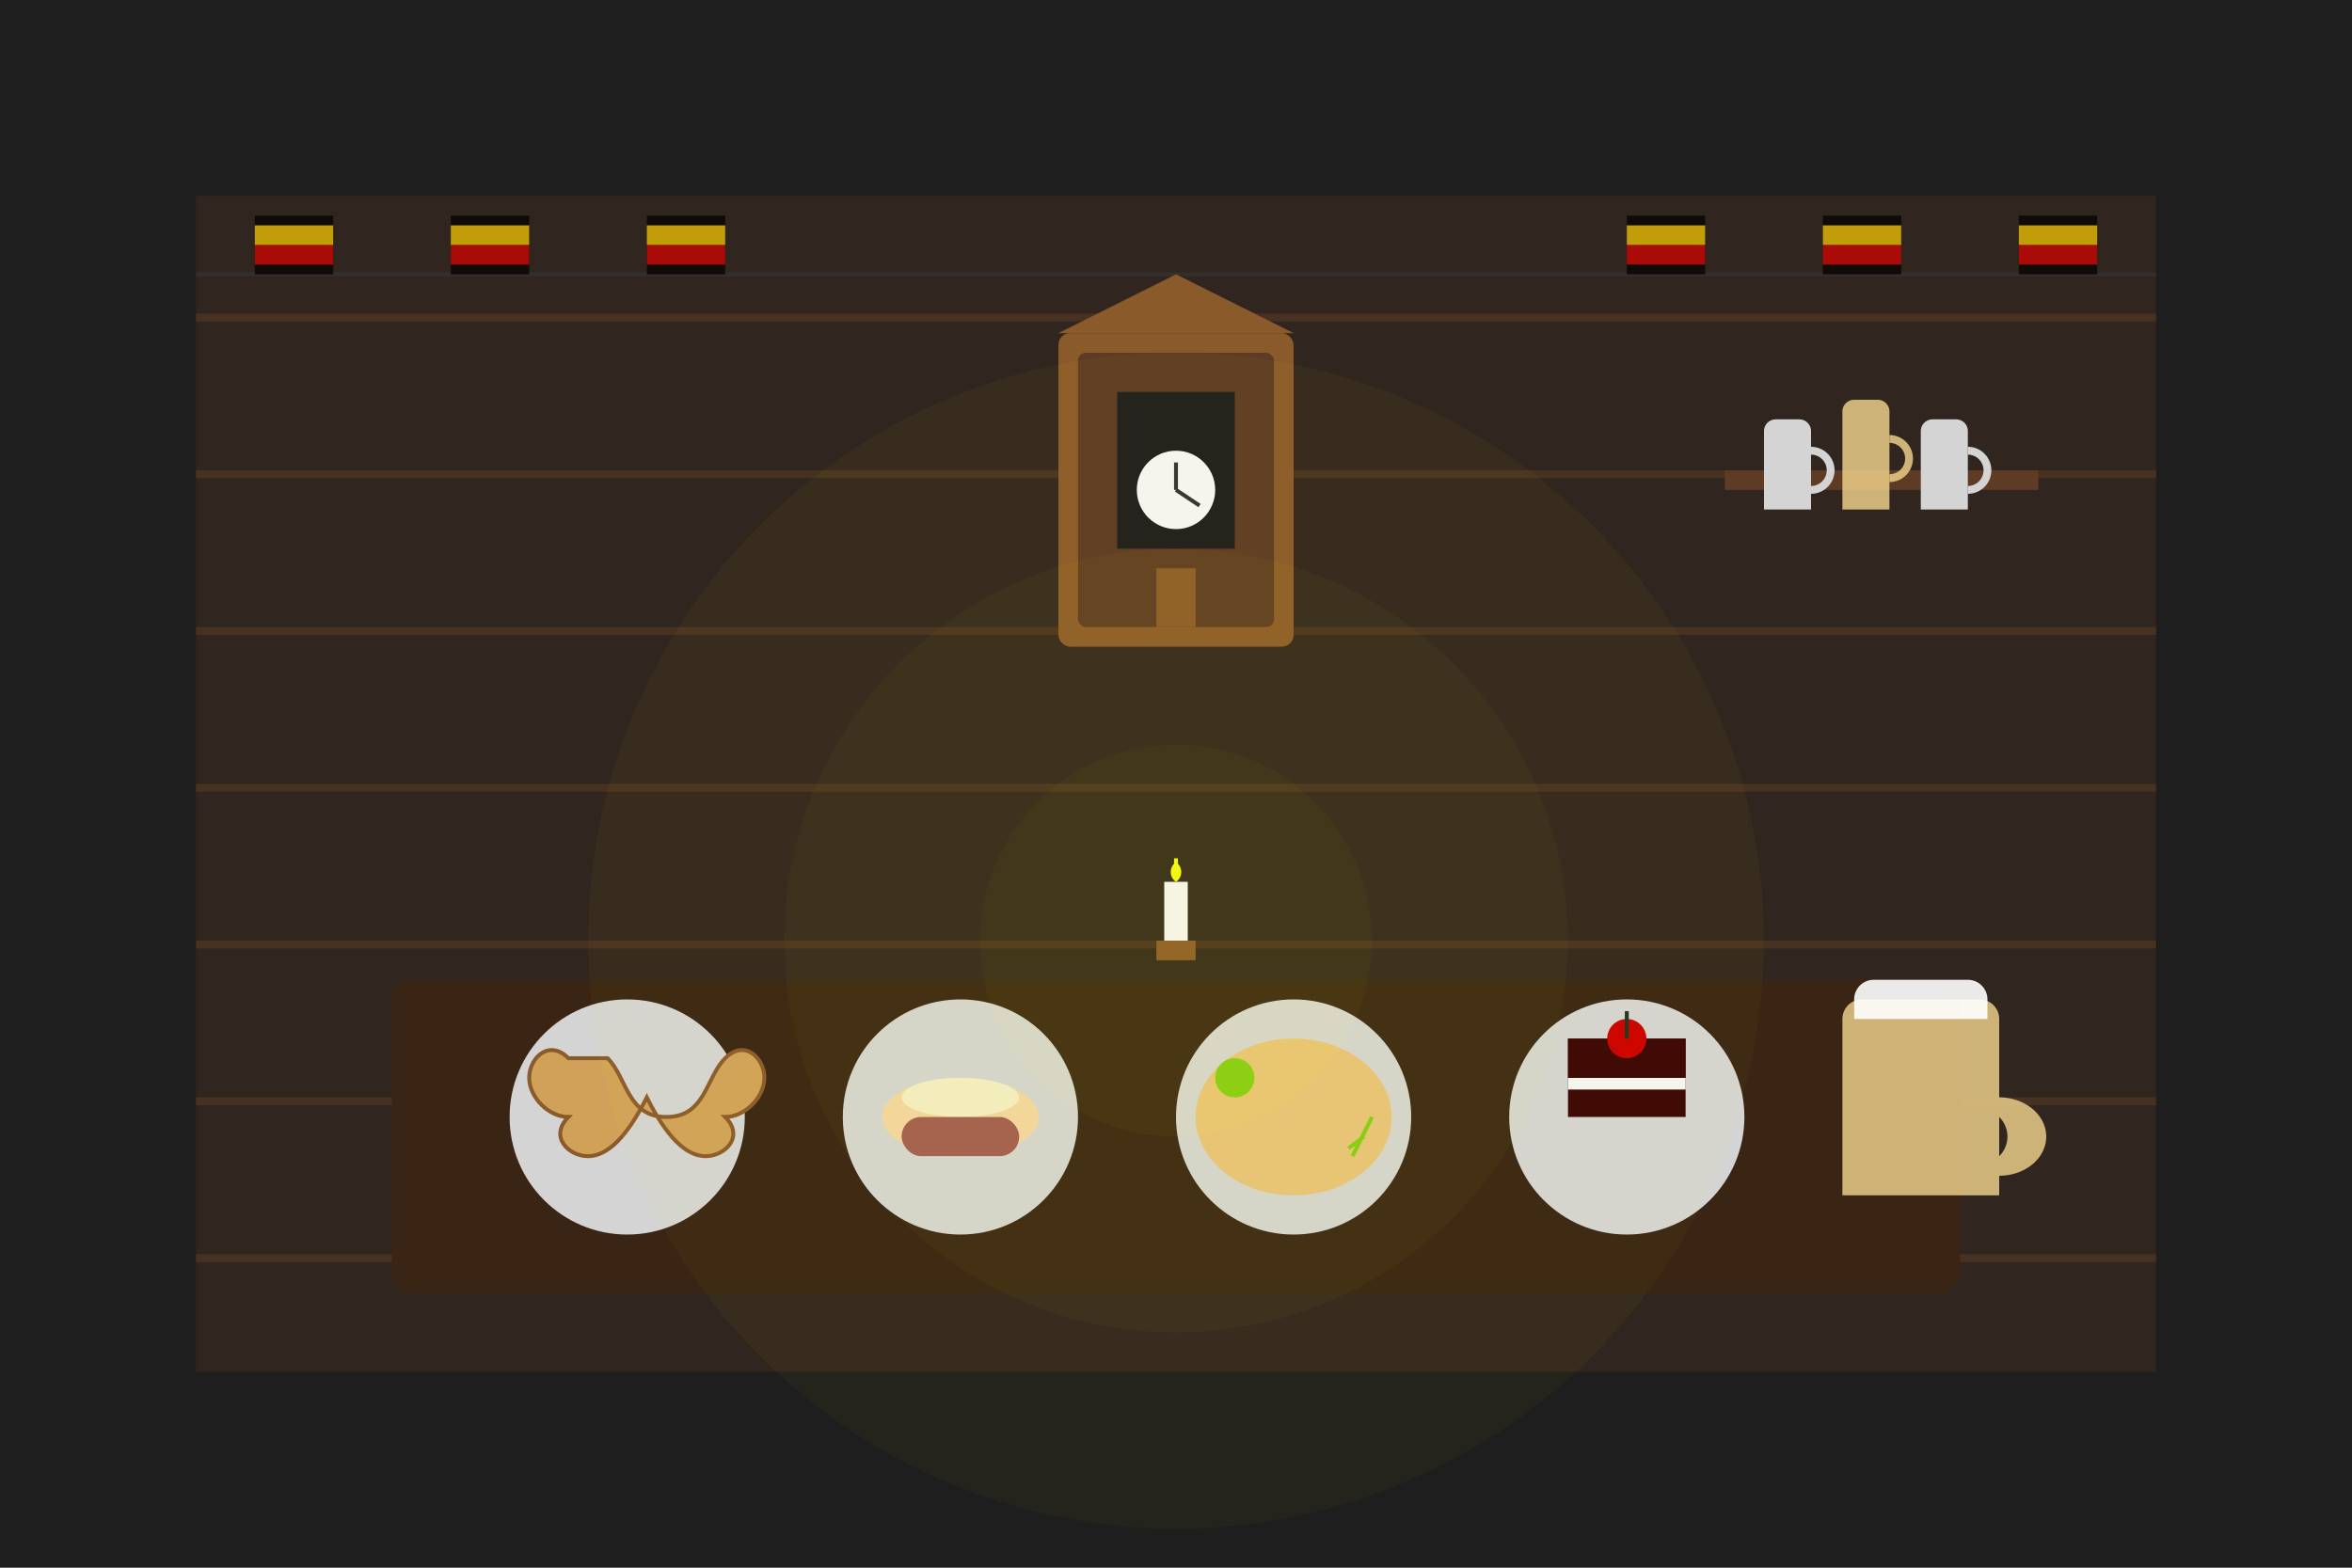 <svg xmlns="http://www.w3.org/2000/svg" viewBox="0 0 600 400" width="600" height="400">
  <!-- Background representing a German restaurant -->
  <rect width="600" height="400" fill="#1e1e1e" />
  
  <!-- Wooden wall texture -->
  <rect x="50" y="50" width="500" height="300" fill="#5e3b24" opacity="0.3" />
  
  <!-- Horizontal wooden planks -->
  <g fill="#5e3b24" opacity="0.5">
    <rect x="50" y="80" width="500" height="2" />
    <rect x="50" y="120" width="500" height="2" />
    <rect x="50" y="160" width="500" height="2" />
    <rect x="50" y="200" width="500" height="2" />
    <rect x="50" y="240" width="500" height="2" />
    <rect x="50" y="280" width="500" height="2" />
    <rect x="50" y="320" width="500" height="2" />
  </g>
  
  <!-- Table background -->
  <rect x="100" y="250" width="400" height="80" rx="5" fill="#3a2414" />
  
  <!-- German food items on the table -->
  <g>
    <!-- Plate 1 with pretzel -->
    <circle cx="160" cy="285" r="30" fill="#d4d4d4" />
    <path d="M160,285 m-15,-15 c-5,-5 -10,0 -10,5 c0,5 5,10 10,10 c-5,5 0,10 5,10 c5,0 10,-5 15,-15 c5,10 10,15 15,15 c5,0 10,-5 5,-10 c5,0 10,-5 10,-10 c0,-5 -5,-10 -10,-5 c-5,5 -5,15 -15,15 c-10,0 -10,-10 -15,-15 z" fill="#d1a159" stroke="#8b5a2b" stroke-width="1" />
    
    <!-- Plate 2 with sausage and sauerkraut -->
    <circle cx="245" cy="285" r="30" fill="#d4d4d4" />
    <ellipse cx="245" cy="285" rx="20" ry="10" fill="#ffd58e" opacity="0.7" /> <!-- Sauerkraut base -->
    <ellipse cx="245" cy="280" rx="15" ry="5" fill="#f3f7d4" opacity="0.7" /> <!-- Sauerkraut -->
    <rect x="230" y="285" width="30" height="10" rx="5" fill="#a05b53" /> <!-- Sausage -->
    
    <!-- Plate 3 with schnitzel -->
    <circle cx="330" cy="285" r="30" fill="#d4d4d4" />
    <ellipse cx="330" cy="285" rx="25" ry="20" fill="#e6c17a" /> <!-- Schnitzel -->
    <circle cx="315" cy="275" r="5" fill="#84cc16" /> <!-- Parsley garnish -->
    <path d="M345,295 l5,-10" stroke="#84cc16" stroke-width="1" /> <!-- Lemon slice -->
    <path d="M348,290 l-4,3" stroke="#84cc16" stroke-width="1" />
    
    <!-- Plate 4 with Black Forest cake -->
    <circle cx="415" cy="285" r="30" fill="#d4d4d4" />
    <path d="M400,285 h30 v-20 h-30 z" fill="#3b0404" /> <!-- Cake base -->
    <rect x="400" y="275" width="30" height="3" fill="#f5f5f5" /> <!-- Cream layer -->
    <rect x="400" y="265" width="30" height="10" fill="#3b0404" /> <!-- Top layer -->
    <circle cx="415" cy="265" r="5" fill="#cc0000" /> <!-- Cherry on top -->
    <path d="M415,265 v-7" stroke="#1f331f" stroke-width="1" /> <!-- Cherry stem -->
    
    <!-- German beer mug -->
    <g transform="translate(495, 280)">
      <!-- Mug -->
      <path d="M-25,25 h40 v-45 a5,5 0 0 0 -5,-5 h-30 a5,5 0 0 0 -5,5 z" fill="#f4d58d" fill-opacity="0.8" />
      <!-- Handle -->
      <path d="M15,0 a12,10 0 0 1 0,20 v-5 a7,7 0 0 0 0,-10 z" fill="#f4d58d" fill-opacity="0.8" />
      <!-- Beer head/foam -->
      <path d="M-22,-20 h34 v-5 a5,5 0 0 0 -5,-5 h-24 a5,5 0 0 0 -5,5 z" fill="#ffffff" fill-opacity="0.9" />
    </g>
  </g>
  
  <!-- Decorative elements -->
  <g>
    <!-- German flag banner -->
    <g opacity="0.7">
      <path d="M50,70 h500" stroke="#333333" stroke-width="1" />
      <g transform="translate(75, 70)">
        <path d="M-10,0 v-15 h20 v15 z" fill="#000000" />
        <path d="M-10,-5 h20" stroke="#dd0000" stroke-width="5" />
        <path d="M-10,-10 h20" stroke="#ffce00" stroke-width="5" />
      </g>
      <g transform="translate(125, 70)">
        <path d="M-10,0 v-15 h20 v15 z" fill="#000000" />
        <path d="M-10,-5 h20" stroke="#dd0000" stroke-width="5" />
        <path d="M-10,-10 h20" stroke="#ffce00" stroke-width="5" />
      </g>
      <g transform="translate(175, 70)">
        <path d="M-10,0 v-15 h20 v15 z" fill="#000000" />
        <path d="M-10,-5 h20" stroke="#dd0000" stroke-width="5" />
        <path d="M-10,-10 h20" stroke="#ffce00" stroke-width="5" />
      </g>
      <g transform="translate(425, 70)">
        <path d="M-10,0 v-15 h20 v15 z" fill="#000000" />
        <path d="M-10,-5 h20" stroke="#dd0000" stroke-width="5" />
        <path d="M-10,-10 h20" stroke="#ffce00" stroke-width="5" />
      </g>
      <g transform="translate(475, 70)">
        <path d="M-10,0 v-15 h20 v15 z" fill="#000000" />
        <path d="M-10,-5 h20" stroke="#dd0000" stroke-width="5" />
        <path d="M-10,-10 h20" stroke="#ffce00" stroke-width="5" />
      </g>
      <g transform="translate(525, 70)">
        <path d="M-10,0 v-15 h20 v15 z" fill="#000000" />
        <path d="M-10,-5 h20" stroke="#dd0000" stroke-width="5" />
        <path d="M-10,-10 h20" stroke="#ffce00" stroke-width="5" />
      </g>
    </g>
    
    <!-- Decorative cuckoo clock -->
    <g transform="translate(300, 125)">
      <rect x="-30" y="-40" width="60" height="80" rx="3" fill="#8b5a2b" />
      <rect x="-25" y="-35" width="50" height="70" rx="2" fill="#5e3b24" />
      <rect x="-15" y="-25" width="30" height="40" fill="#1e1e1e" />
      <circle cx="0" cy="0" r="10" fill="#f5f5f5" />
      <line x1="0" y1="0" x2="0" y2="-7" stroke="#333333" stroke-width="1" />
      <line x1="0" y1="0" x2="6" y2="4" stroke="#333333" stroke-width="1" />
      <path d="M-30,-40 l30,-15 l30,15" fill="#8b5a2b" />
      <rect x="-5" y="20" width="10" height="15" fill="#8b5a2b" />
    </g>
    
    <!-- Decorative beer steins on shelf -->
    <g transform="translate(480, 130)">
      <rect x="-40" y="-10" width="80" height="5" fill="#5e3b24" />
      <path d="M-30,0 h12 v-20 a3,3 0 0 0 -3,-3 h-6 a3,3 0 0 0 -3,3 z" fill="#d4d4d4" />
      <path d="M-18,-15 a5,5 0 0 1 0,10" fill="none" stroke="#d4d4d4" stroke-width="2" />
      <path d="M-10,0 h12 v-25 a3,3 0 0 0 -3,-3 h-6 a3,3 0 0 0 -3,3 z" fill="#f4d58d" fill-opacity="0.8" />
      <path d="M2,-18 a5,5 0 0 1 0,10" fill="none" stroke="#f4d58d" stroke-width="2" stroke-opacity="0.8" />
      <path d="M10,0 h12 v-20 a3,3 0 0 0 -3,-3 h-6 a3,3 0 0 0 -3,3 z" fill="#d4d4d4" />
      <path d="M22,-15 a5,5 0 0 1 0,10" fill="none" stroke="#d4d4d4" stroke-width="2" />
    </g>
    
    <!-- Candle on table -->
    <g transform="translate(300, 240)">
      <rect x="-5" y="0" width="10" height="5" fill="#8b5a2b" />
      <rect x="-3" y="-15" width="6" height="15" fill="#f5f5f5" />
      <path d="M0,-15 a3,3 0 0 1 0,-5 a3,3 0 0 1 0,5" fill="#f0f711" />
      <path d="M0,-18 v-3" stroke="#f0f711" stroke-width="1" />
    </g>
  </g>
  
  <!-- Accent lighting effect -->
  <circle cx="300" cy="240" r="150" fill="#f0f711" opacity="0.03" />
  <circle cx="300" cy="240" r="100" fill="#f0f711" opacity="0.03" />
  <circle cx="300" cy="240" r="50" fill="#f0f711" opacity="0.03" />
</svg>
